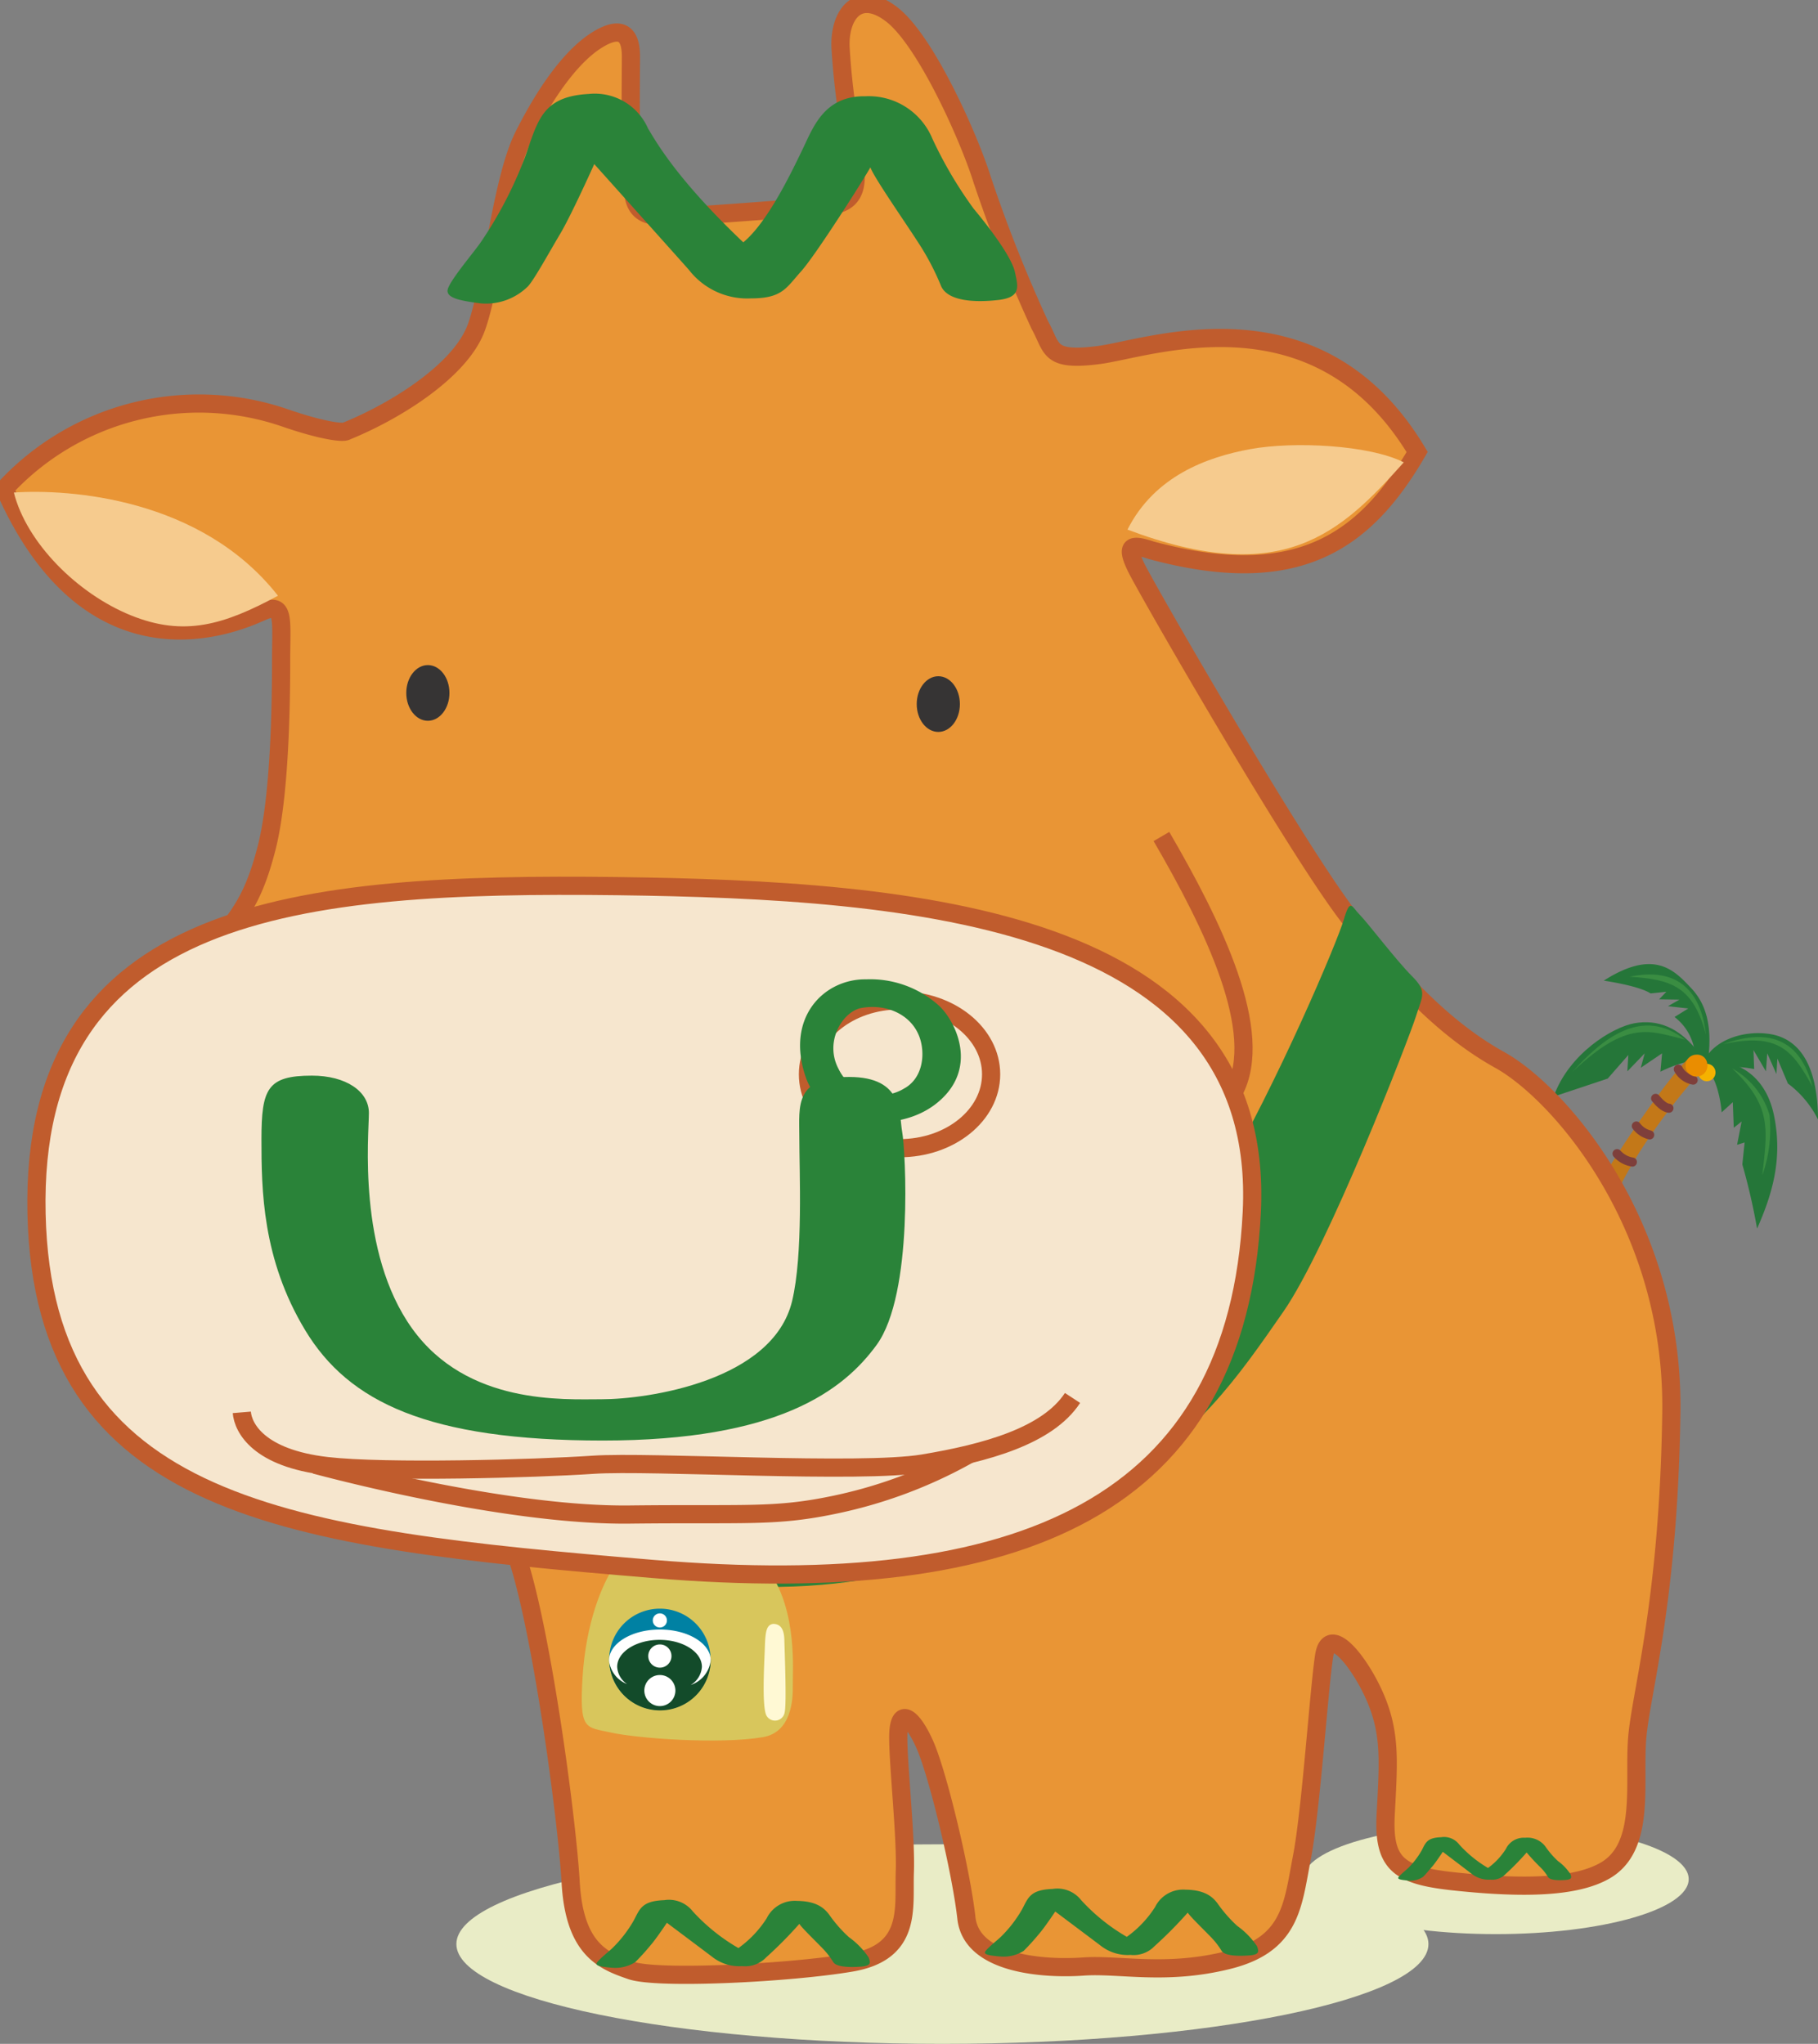 <svg id="グループ_8500" data-name="グループ 8500" xmlns="http://www.w3.org/2000/svg" xmlns:xlink="http://www.w3.org/1999/xlink" width="200" height="224.866" viewBox="0 0 200 224.866">
  <rect x="0" y="0" width="200" height="224.866" fill="#808080" stroke="none"/>
  <defs>
    <clipPath id="clip-path">
      <rect id="長方形_6005" data-name="長方形 6005" width="200" height="224.866" fill="none"/>
    </clipPath>
  </defs>
  <g id="グループ_8499" data-name="グループ 8499" clip-path="url(#clip-path)">
    <path id="パス_24934" data-name="パス 24934" d="M352.714,476.19c11.682,0,21.209-2.717,21.209-6.049s-9.527-6.049-21.209-6.049-21.209,2.717-21.209,6.049,9.528,6.049,21.209,6.049" transform="translate(-188.148 -263.399)" fill="#e9ecc6" fill-rule="evenodd"/>
    <path id="パス_24935" data-name="パス 24935" d="M169.568,491.172c29.449,0,53.469-4.932,53.469-10.979s-24.02-10.978-53.469-10.978S116.1,474.147,116.1,480.193s24.019,10.979,53.469,10.979" transform="translate(-65.893 -266.306)" fill="#e9ecc6" fill-rule="evenodd"/>
    <path id="パス_24936" data-name="パス 24936" d="M433.495,265.884c1.189-2.378,4.466-3.372,7.241-2.94s5.261,2.739,5.3,9.406a11.139,11.139,0,0,0-3.316-3.964l-1.153-2.739-.108,1.693-1.009-2.27-.144,1.982-1.37-2.343.073,2.09a11.761,11.761,0,0,0-3.82-.144" transform="translate(-246.033 -149.18)" fill="#257639"/>
    <path id="パス_24937" data-name="パス 24937" d="M433.733,269.836c3.073-.256,6.633,1.241,7.606,6.069s-.252,8.721-1.873,12.4a69.17,69.17,0,0,0-1.622-7.064l.252-2.414-.829.252.5-2.558-.865.685-.108-2.811-1.225,1.117s-.253-3.712-1.838-4.973" transform="translate(-246.168 -153.132)" fill="#257639"/>
    <path id="パス_24938" data-name="パス 24938" d="M411.348,263.639c-2.235-3.1-4.757-3.892-7.208-3.46s-7.243,3.387-8.9,8.072l5.946-1.982,2.27-2.595-.108,1.8,1.91-1.982-.432,1.586,2.342-1.586-.18,2.018s2.558-1.333,4-1.117" transform="translate(-224.321 -147.605)" fill="#257639"/>
    <path id="パス_24939" data-name="パス 24939" d="M419.429,256.123c.5-3.568.019-6.243-1.818-8.189s-4.036-4.4-9.622-.829c0,0,3.819.54,5.153,1.405l1.73-.18-.793.829,2.235.035-1.262.721,2.235.252-1.513.938a5.772,5.772,0,0,1,2.273,4.556" transform="translate(-231.557 -139.214)" fill="#257639"/>
    <path id="パス_24940" data-name="パス 24940" d="M440.655,271.826a8.64,8.64,0,0,1,4.108,5.118,15.148,15.148,0,0,1-.793,6.631c.541-4.973,1.117-7.568-3.315-11.748" transform="translate(-250.097 -154.277)" fill="#3a8d42"/>
    <path id="パス_24941" data-name="パス 24941" d="M438.321,264.629c3.316-1.189,8.145-1.91,9.838,4.649-2.2-3.964-3.711-5.982-9.838-4.649" transform="translate(-248.772 -149.747)" fill="#3a8d42"/>
    <path id="パス_24942" data-name="パス 24942" d="M422.968,254.545c-.432-3.892-2.378-7.64-8.4-6.379,4.505.288,6.992,1.01,8.4,6.379" transform="translate(-235.293 -140.707)" fill="#3a8d42"/>
    <path id="パス_24943" data-name="パス 24943" d="M399.989,266.027c3.387-3.784,7.711-7.207,12.4-3.568-3.856-.937-6.27-2.27-12.4,3.568" transform="translate(-227.017 -148.081)" fill="#3a8d42"/>
    <path id="パス_24944" data-name="パス 24944" d="M408.239,281.952c3.315-5.37,7.423-11.064,9.261-12.793l1.55,1.153c-2.884,3.316-7.388,8.9-9.766,14.343" transform="translate(-231.699 -152.763)" fill="#c37818"/>
    <path id="パス_24945" data-name="パス 24945" d="M411.375,293.508a2.839,2.839,0,0,0,1.684.924" transform="translate(-233.479 -166.583)" fill="none" stroke="#7e3f3b" stroke-linecap="round" stroke-miterlimit="10" stroke-width="1"/>
    <path id="パス_24946" data-name="パス 24946" d="M416.276,286.471a2.606,2.606,0,0,0,1.467.978" transform="translate(-236.26 -162.589)" fill="none" stroke="#7e3f3b" stroke-linecap="round" stroke-miterlimit="10" stroke-width="1"/>
    <path id="パス_24947" data-name="パス 24947" d="M421.178,279.433c.324.4.927,1.051,1.467,1.087" transform="translate(-239.043 -158.594)" fill="none" stroke="#7e3f3b" stroke-linecap="round" stroke-miterlimit="10" stroke-width="1"/>
    <path id="パス_24948" data-name="パス 24948" d="M426.957,272.018a2.356,2.356,0,0,0,1.631,1.2" transform="translate(-242.323 -154.386)" fill="none" stroke="#7e3f3b" stroke-linecap="round" stroke-miterlimit="10" stroke-width="1"/>
    <path id="パス_24949" data-name="パス 24949" d="M38.8,47.988c5.334-2.162,12.541-6.63,14.271-11.387s2.739-16.145,5.189-21.046S63.6,6.618,66.479,4.889s3.6-.144,3.6,1.874-.144,12.541.288,15.279,2.883,2.307,4.9,2.307,12.541-.865,14.991-1.009,5.045-.144,4.469-4.468S93.435,10.8,93.146,5.9c-.212-3.61,1.874-6.631,5.622-3.748s8.505,13.549,9.946,18.162a157.14,157.14,0,0,0,6.342,16c1.442,2.595.865,4.036,6.487,3.315s24.072-7.64,35.028,10.667c-5.765,9.946-13.261,15.135-29.262,10.811-2.162-.72-2.883-.577-1.585,2.018s17.441,30.7,23.352,38.342,11.044,12.64,16.576,15.713c6.487,3.6,19.172,18.016,18.884,38.773s-3.316,30.7-3.748,35.749,1.009,12.11-3.6,14.7c-3.09,1.738-8.5,2.02-16.577,1.153-6.046-.649-7.784-1.875-7.5-7.353s.577-8.649-1.008-12.541-5.189-8.649-5.766-4.9-1.442,17.009-2.45,22.2-1.154,9.516-8.073,11.246-11.964.432-16,.72-12.252-.147-12.829-5.336-3.172-16-4.612-19.171-2.883-4.036-2.883-.721.865,10.955.72,14.847.865,8.8-5.91,9.949-21.334,1.871-24.217.862-6.2-2.162-6.631-9.658-3.51-30.125-6.342-37.045c-2.595-6.34-72.363-25.512-37.335-61.406,6.574-6.737,8.5-8.647,10.234-15.424,1.466-5.742,1.586-16,1.586-20.612s.432-6.486-2.162-5.332S10.838,76.241,1.18,54.33a29.1,29.1,0,0,1,30.848-7.784c3.748,1.3,6.342,1.732,6.775,1.442" transform="translate(-0.67 -0.568)" fill="#e99535"/>
    <path id="パス_24950" data-name="パス 24950" d="M38.8,47.988c5.334-2.162,12.541-6.63,14.271-11.387s2.739-16.145,5.189-21.046S63.6,6.618,66.479,4.889s3.6-.144,3.6,1.874-.144,12.541.288,15.279,2.883,2.307,4.9,2.307,12.541-.865,14.991-1.009,5.045-.144,4.469-4.468S93.435,10.8,93.146,5.9c-.212-3.61,1.874-6.631,5.622-3.748s8.505,13.549,9.946,18.162a157.14,157.14,0,0,0,6.342,16c1.442,2.595.865,4.036,6.487,3.315s24.072-7.64,35.028,10.667c-5.765,9.946-13.261,15.135-29.262,10.811-2.162-.72-2.883-.577-1.585,2.018s17.441,30.7,23.352,38.342,11.044,12.64,16.576,15.713c6.487,3.6,19.172,18.016,18.884,38.773s-3.316,30.7-3.748,35.749,1.009,12.11-3.6,14.7c-3.09,1.738-8.5,2.02-16.577,1.153-6.046-.649-7.784-1.875-7.5-7.353s.577-8.649-1.008-12.541-5.189-8.649-5.766-4.9-1.442,17.009-2.45,22.2-1.154,9.516-8.073,11.246-11.964.432-16,.72-12.252-.147-12.829-5.336-3.172-16-4.612-19.171-2.883-4.036-2.883-.721.865,10.955.72,14.847.865,8.8-5.91,9.949-21.334,1.871-24.217.862-6.2-2.162-6.631-9.658-3.51-30.125-6.342-37.045c-2.595-6.34-72.363-25.512-37.335-61.406,6.574-6.737,8.5-8.647,10.234-15.424,1.466-5.742,1.586-16,1.586-20.612s.432-6.486-2.162-5.332S10.838,76.241,1.18,54.33a29.1,29.1,0,0,1,30.848-7.784C35.775,47.844,38.37,48.278,38.8,47.988Z" transform="translate(-0.67 -0.568)" fill="none" stroke="#c05c2d" stroke-miterlimit="10" stroke-width="2"/>
    <path id="パス_24951" data-name="パス 24951" d="M117.378,46.917c-2.026-.276-3.532-.541-3.532-1.37s2.595-3.856,3.6-5.261a44.631,44.631,0,0,0,4.937-9.478c1.405-3.964,1.843-6.64,6.992-6.919a6.385,6.385,0,0,1,6.522,3.784c.937,1.55,3.207,5.622,10.487,12.541,2.7-2.234,5.3-7.712,6.487-10.162s2.378-5.982,6.955-5.91a7.575,7.575,0,0,1,7.352,4.649,45.677,45.677,0,0,0,4.541,7.712c1.8,2.162,4.18,5.333,4.541,6.955s.72,2.811-1.838,3.1-5.514.144-6.27-1.514a28.272,28.272,0,0,0-2.559-4.865c-1.513-2.343-4.9-7.208-5.225-8.216-.9,1.585-6.018,9.658-7.64,11.46s-2.055,2.955-5.478,2.955a8.113,8.113,0,0,1-6.846-3.135c-1.694-1.91-10.415-11.64-10.415-11.64s-2.523,5.622-3.748,7.676-2.739,4.829-3.5,5.73a6.569,6.569,0,0,1-5.369,1.91" transform="translate(-64.614 -13.551)" fill="#2a8339"/>
    <path id="パス_24952" data-name="パス 24952" d="M153.443,490.86c-.971-.089-1.695-.174-1.695-.442s1.245-1.245,1.729-1.7a13.842,13.842,0,0,0,2.369-3.06c.674-1.28.883-2.144,3.354-2.234a3.318,3.318,0,0,1,3.129,1.222,21.056,21.056,0,0,0,5.031,4.049,11.927,11.927,0,0,0,3.113-3.281,3.431,3.431,0,0,1,3.337-1.908c2.2.023,3.008.826,3.527,1.5a14.927,14.927,0,0,0,2.178,2.49,8.6,8.6,0,0,1,2.179,2.245c.172.524.346.908-.882,1s-2.645.047-3.009-.488a8.68,8.68,0,0,0-1.228-1.571c-.726-.756-2.351-2.327-2.508-2.653a45.947,45.947,0,0,1-3.665,3.7,3.181,3.181,0,0,1-2.628.954,4.8,4.8,0,0,1-3.284-1.012c-.813-.617-5-3.758-5-3.758s-1.21,1.815-1.8,2.478a24.563,24.563,0,0,1-1.678,1.85,4.1,4.1,0,0,1-2.576.616" transform="translate(-86.126 -274.369)" fill="#2a8339"/>
    <path id="パス_24953" data-name="パス 24953" d="M252.245,488.006c-.972-.089-1.694-.174-1.694-.442s1.244-1.245,1.729-1.7a13.818,13.818,0,0,0,2.368-3.06c.674-1.28.884-2.144,3.354-2.234a3.317,3.317,0,0,1,3.13,1.222,21.065,21.065,0,0,0,5.031,4.049,11.9,11.9,0,0,0,3.112-3.281,3.432,3.432,0,0,1,3.337-1.908c2.2.023,3.008.826,3.526,1.5a14.953,14.953,0,0,0,2.179,2.49,8.6,8.6,0,0,1,2.178,2.245c.173.524.345.908-.882,1s-2.645.047-3.009-.489a8.676,8.676,0,0,0-1.227-1.571c-.727-.756-2.351-2.327-2.507-2.653a46.122,46.122,0,0,1-3.665,3.7,3.18,3.18,0,0,1-2.628.953,4.8,4.8,0,0,1-3.285-1.012c-.813-.617-5-3.758-5-3.758s-1.21,1.815-1.8,2.478a24.782,24.782,0,0,1-1.677,1.85,4.1,4.1,0,0,1-2.576.616" transform="translate(-142.202 -272.75)" fill="#2a8339"/>
    <path id="パス_24954" data-name="パス 24954" d="M356.767,472.175c-.615-.057-1.072-.112-1.072-.283s.787-.8,1.094-1.089a8.88,8.88,0,0,0,1.5-1.962c.426-.82.559-1.375,2.122-1.432a2.087,2.087,0,0,1,1.98.783,13.392,13.392,0,0,0,3.183,2.6,7.593,7.593,0,0,0,1.97-2.1,2.168,2.168,0,0,1,2.112-1.223,2.464,2.464,0,0,1,2.231.962,9.5,9.5,0,0,0,1.379,1.6,5.487,5.487,0,0,1,1.378,1.44c.109.336.219.582-.558.641s-1.674.03-1.9-.313a5.578,5.578,0,0,0-.776-1.008,23.254,23.254,0,0,1-1.586-1.7,29.328,29.328,0,0,1-2.32,2.372,2,2,0,0,1-1.663.611,3.014,3.014,0,0,1-2.079-.649c-.514-.4-3.162-2.409-3.162-2.409s-.766,1.163-1.137,1.589-.831,1-1.061,1.186a2.569,2.569,0,0,1-1.63.4" transform="translate(-201.877 -265.279)" fill="#2a8339"/>
    <path id="パス_24955" data-name="パス 24955" d="M108.1,172.273c0,1.693-1.063,3.064-2.374,3.064s-2.375-1.372-2.375-3.064,1.063-3.064,2.375-3.064,2.374,1.372,2.374,3.064" transform="translate(-58.656 -96.036)" fill="#363434"/>
    <path id="パス_24956" data-name="パス 24956" d="M237.957,175.108c0,1.693-1.063,3.064-2.375,3.064s-2.375-1.372-2.375-3.064,1.063-3.064,2.375-3.064,2.375,1.372,2.375,3.064" transform="translate(-132.358 -97.645)" fill="#363434"/>
    <path id="パス_24957" data-name="パス 24957" d="M286.831,122.539c2.969-5.881,8.734-7.977,13.508-8.851s13.1-.466,16.886,1.456c-6.929,7.745-13.276,13.858-30.395,7.4" transform="translate(-162.793 -64.276)" fill="#f6cb8e"/>
    <path id="パス_24958" data-name="パス 24958" d="M3.524,125.21c6.114-.408,20.614.583,29.056,11.355-5.939,3.2-10.307,4.541-16.188,2.154S4.922,130.742,3.524,125.21" transform="translate(-2 -71.022)" fill="#f6cb8e"/>
    <path id="パス_24959" data-name="パス 24959" d="M295.463,212.819c5.656,9.722,11.489,21.565,7.955,28.1" transform="translate(-167.692 -120.787)" fill="none" stroke="#c05c2d" stroke-miterlimit="10" stroke-width="2"/>
    <path id="パス_24960" data-name="パス 24960" d="M211.425,260.95c6.568-11.341,12.973-26.523,13.694-28.974s.865-1.441,1.73-.576,4.036,5.045,5.766,6.775,1.153,2.162.432,4.468-9.657,25.37-14.559,32.433-9.8,14.271-19.6,19.46-21.478,11.387-39.064,10.811-23.64-5.189-23.64-5.189,46.271,10.811,75.245-39.208" transform="translate(-77.29 -130.788)" fill="#2a8339"/>
    <path id="パス_24961" data-name="パス 24961" d="M151.571,394.14c-1.362,1.994-3.124,6.28-3.489,12.195s.3,5.483,3.157,6.114,11.895,1.313,16.681.5c3.123-.531,3.322-4.088,3.29-5.682s.531-8.042-2.559-12.527-13.823-5.616-17.08-.6" transform="translate(-83.993 -221.827)" fill="#d8c65c"/>
    <path id="パス_24962" data-name="パス 24962" d="M195.314,413.14c.8,0,1.2.565,1.23,1.761s.266,7.044.033,7.975a1.074,1.074,0,0,1-2.027.3c-.464-1.063-.232-5.316-.165-7.078s.067-2.858.93-2.957" transform="translate(-110.257 -234.481)" fill="#fff9d4"/>
    <path id="パス_24963" data-name="パス 24963" d="M166.124,414.842a5.575,5.575,0,1,1-5.575-5.575,5.575,5.575,0,0,1,5.575,5.575" transform="translate(-87.956 -232.283)" fill="#0081a3"/>
    <path id="パス_24964" data-name="パス 24964" d="M166.164,418.92a5.575,5.575,0,1,1-11.15,0c0-1.117,2.368-2.54,5.506-2.54s5.627,1.314,5.627,2.5" transform="translate(-87.979 -236.319)" fill="#134b2a"/>
    <path id="パス_24965" data-name="パス 24965" d="M167.622,411.241a.777.777,0,1,1-.777-.776.777.777,0,0,1,.777.776" transform="translate(-94.254 -232.962)" fill="#fff"/>
    <path id="パス_24966" data-name="パス 24966" d="M167.466,419.645a1.277,1.277,0,1,1-1.278-1.277,1.278,1.278,0,0,1,1.278,1.277" transform="translate(-93.596 -237.448)" fill="#fff"/>
    <path id="パス_24967" data-name="パス 24967" d="M167.331,427.861a1.709,1.709,0,1,1-1.709-1.709,1.709,1.709,0,0,1,1.709,1.709" transform="translate(-93.03 -241.866)" fill="#fff"/>
    <path id="パス_24968" data-name="パス 24968" d="M160.525,414.575c-3.089,0-5.593,1.523-5.593,3.4a3.131,3.131,0,0,0,1.986,2.6,2.431,2.431,0,0,1-1.088-1.9c0-1.637,2.087-2.963,4.66-2.963s4.66,1.326,4.66,2.963a2.5,2.5,0,0,1-1.231,2,3.243,3.243,0,0,0,2.2-2.7c0-1.878-2.5-3.4-5.592-3.4" transform="translate(-87.933 -235.295)" fill="#fff"/>
    <path id="パス_24969" data-name="パス 24969" d="M73.15,225.4c32.574.424,71.421,3.366,69.817,35.863-1.592,32.256-25.148,42.654-65.892,39.259-40.17-3.348-67.058-6.578-67.8-39.047C8.5,227.623,38.136,224.979,73.15,225.4" transform="translate(-5.255 -127.908)" fill="#f6e6ce"/>
    <path id="パス_24970" data-name="パス 24970" d="M73.15,225.4c32.574.424,71.421,3.366,69.817,35.863-1.592,32.256-25.148,42.654-65.892,39.259-40.17-3.348-67.058-6.578-67.8-39.047C8.5,227.623,38.136,224.979,73.15,225.4Z" transform="translate(-5.255 -127.908)" fill="none" stroke="#c05c2d" stroke-miterlimit="10" stroke-width="2"/>
    <ellipse id="楕円形_12" data-name="楕円形 12" cx="10.075" cy="8.131" rx="10.075" ry="8.131" transform="translate(88.884 110.062)" fill="none" stroke="#c05c2d" stroke-miterlimit="10" stroke-width="2"/>
    <path id="パス_24971" data-name="パス 24971" d="M61.514,357.244c.144,1.73,1.873,5.046,9.369,5.911,6.4.739,22.919.288,29.262-.144s29.406,1.009,36.325-.144,13.695-3.026,16.433-7.207" transform="translate(-34.913 -201.857)" fill="none" stroke="#c05c2d" stroke-miterlimit="10" stroke-width="2"/>
    <path id="パス_24972" data-name="パス 24972" d="M80.18,371.145c4.324,1.153,22.055,5.622,34.6,5.477s15.856.289,22.2-1.008a51.5,51.5,0,0,0,15.135-5.622" transform="translate(-45.507 -209.992)" fill="none" stroke="#c05c2d" stroke-miterlimit="10" stroke-width="2"/>
    <path id="パス_24973" data-name="パス 24973" d="M218.877,252.112a11.277,11.277,0,0,0-8.073-2.954c-4.612-.072-8.937,4.18-6.63,10.811,1.8,5.178,9.946,6.486,14.487,2.739s2.018-8.865.216-10.595m-3.82,9.009a5.083,5.083,0,0,1-7.28-2.09c-1.585-2.955.361-6.2,2.378-6.7,2.884-.576,5.848.738,6.631,3.532.5,1.8.144,4.18-1.73,5.262" transform="translate(-115.517 -141.411)" fill="#2a8339"/>
    <path id="パス_24974" data-name="パス 24974" d="M72.063,273.658c3.748,0,6.27,1.73,6.27,4.108s-1.3,15.28,4.757,23.713,16.649,7.784,20.83,7.784c5.117,0,18.869-2.02,20.973-10.811,1.225-5.118.792-14.2.792-18.091,0-3.316-.576-6.558,5.478-6.558s5.477,4.108,5.838,6.054,1.281,17.807-2.811,23.424c-3.676,5.046-10.884,10.523-30.127,10.523S76.1,309.551,71.343,301.695s-4.829-15.5-4.829-21.045.648-6.992,5.549-6.992" transform="translate(-37.751 -155.317)" fill="#2a8339"/>
    <path id="パス_24975" data-name="パス 24975" d="M433.9,271.582a.955.955,0,1,1-.955-.922.94.94,0,0,1,.955.922" transform="translate(-245.179 -153.615)" fill="#f5b200"/>
    <path id="パス_24976" data-name="パス 24976" d="M431.2,269.334a1.205,1.205,0,1,1-1.189-1.009,1.11,1.11,0,0,1,1.189,1.009" transform="translate(-243.381 -152.29)" fill="#ea8d00"/>
  </g>
</svg>
